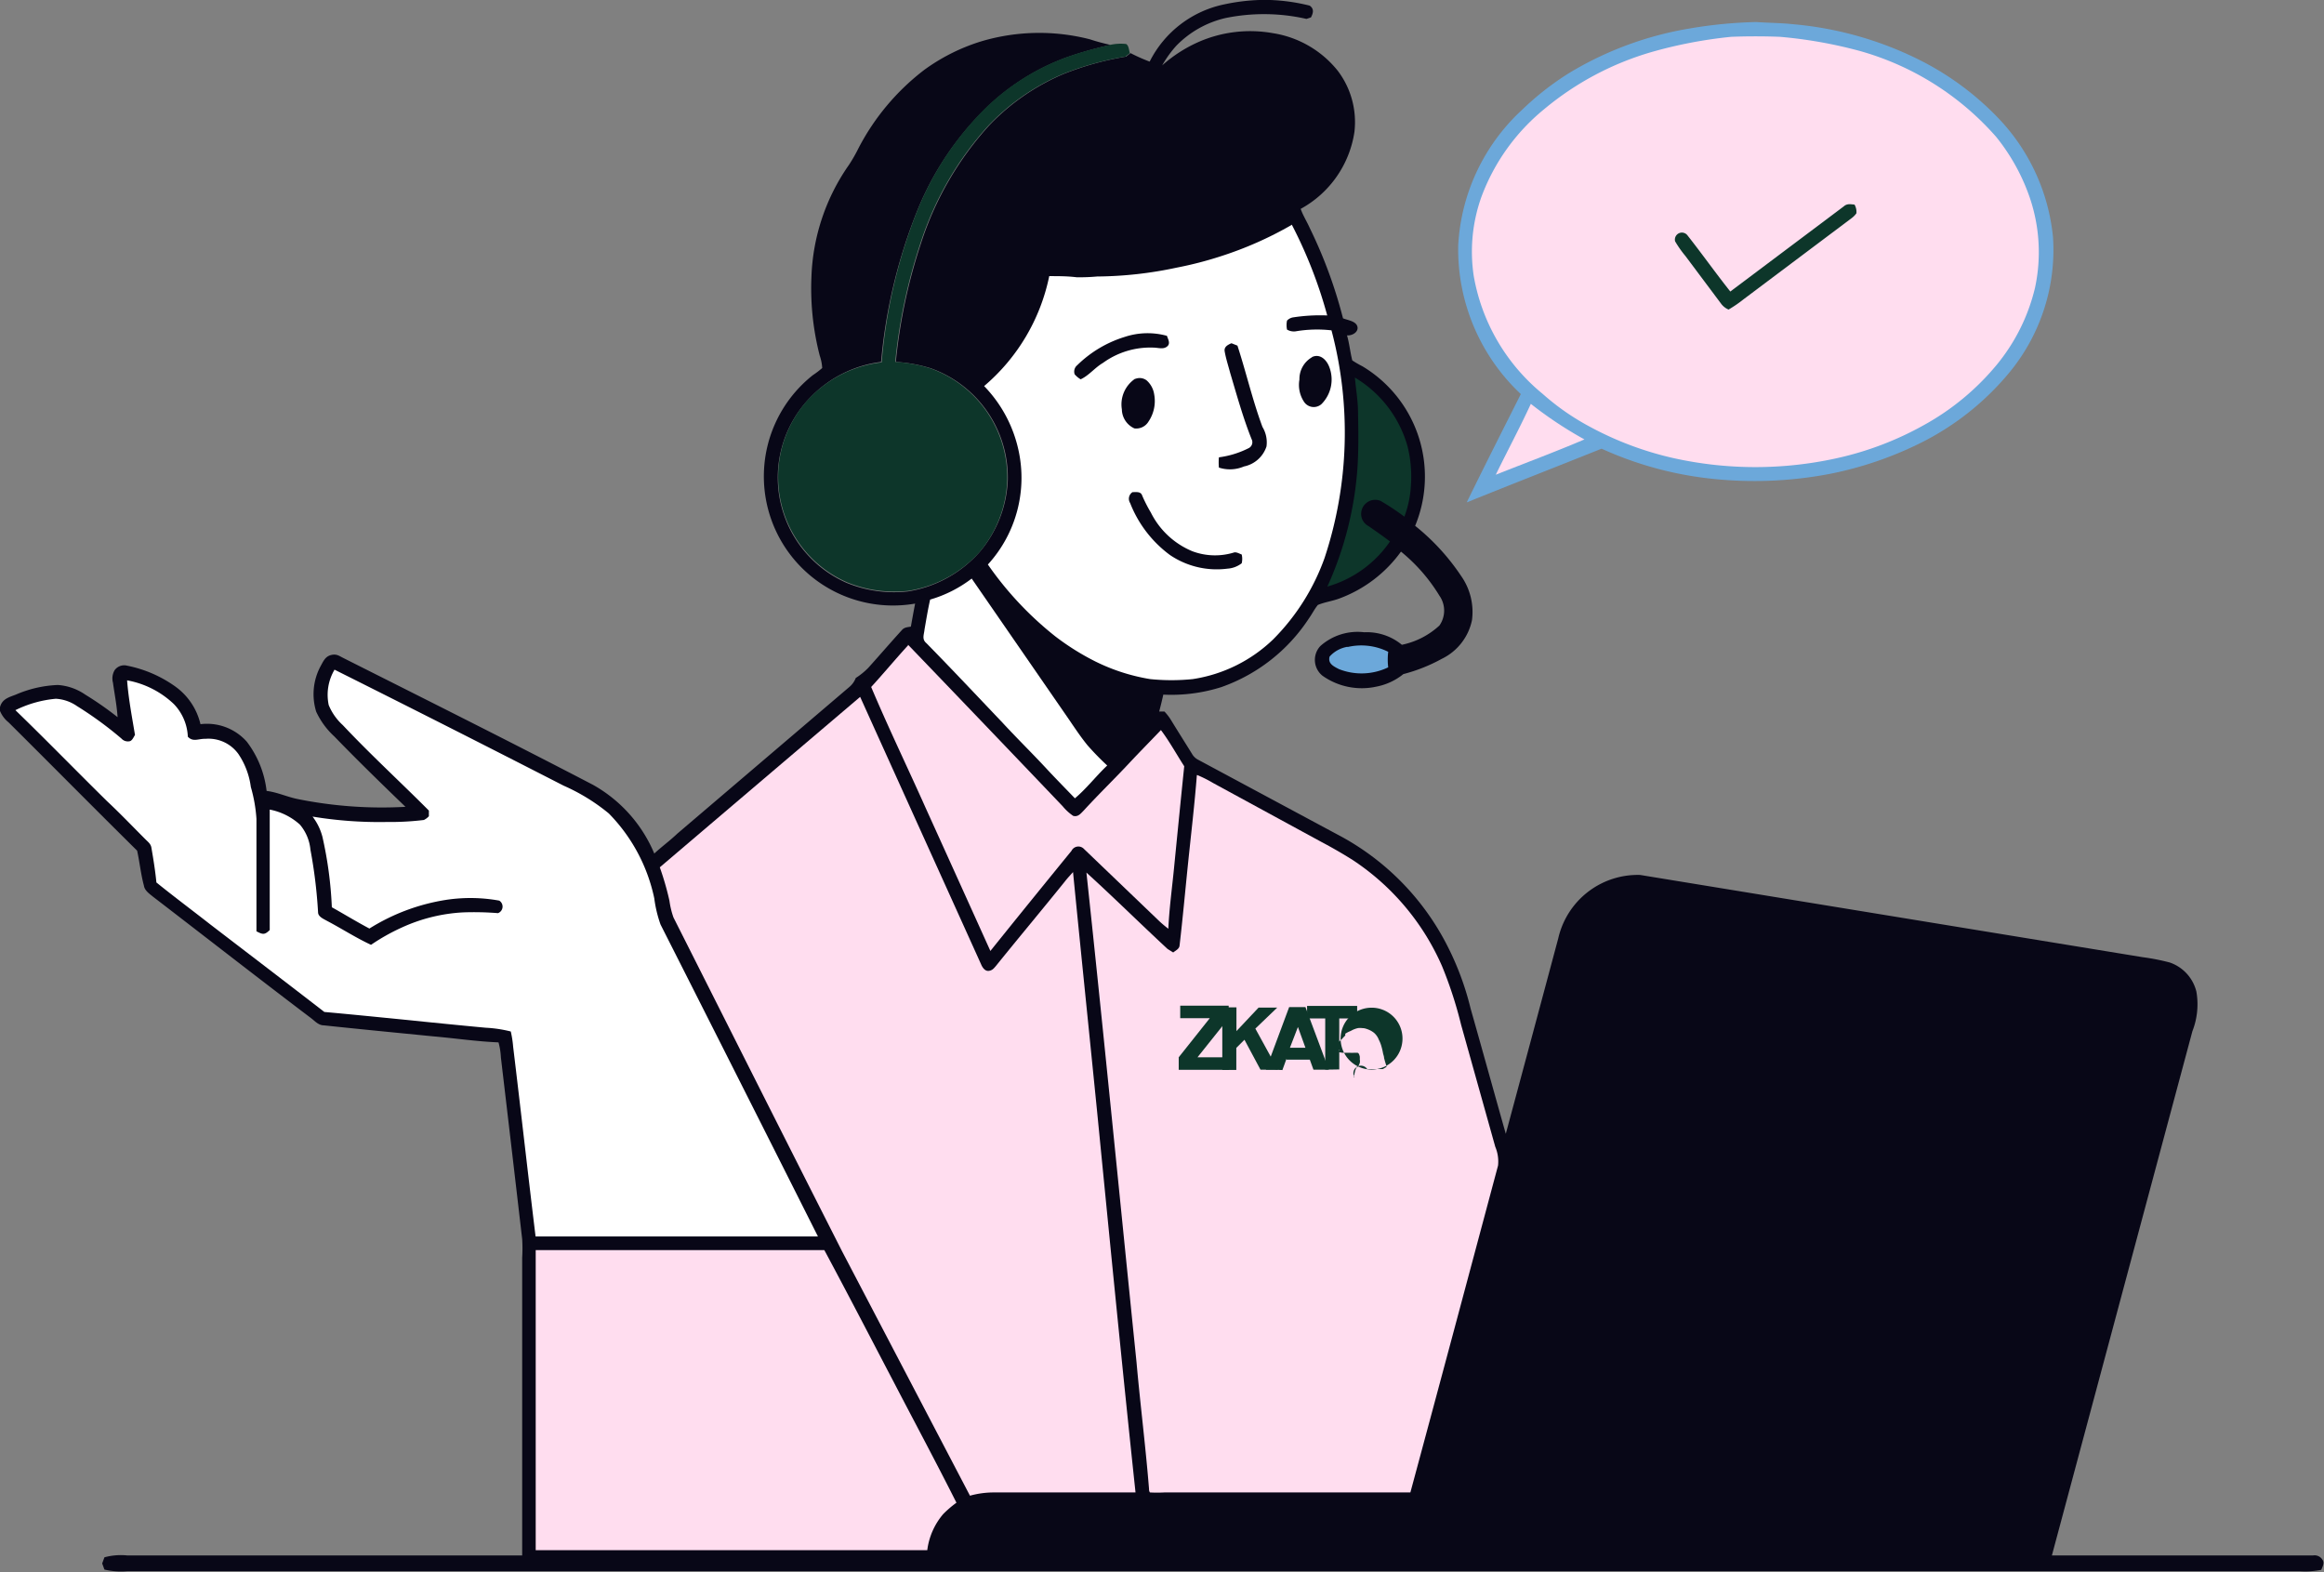 <svg xmlns="http://www.w3.org/2000/svg" id="ec0d376d-916a-4f83-8a30-9a97cf3394bb" data-name="Capa 1" viewBox="0 0 185.59 125.55"><rect x="0" y="0" width="185.59" height="125.55" fill="#808080" stroke="none"/><defs><style>.a07c0855-054d-4c51-95ca-17a1b5d6c99b{fill:#080717;}.bb9ac23b-6c59-4e14-bad2-ee64d7504015{fill:#6ca8da;}.a103554c-2552-4596-97fb-e6b1d0b6da3a{fill:#ffddef;}.ae655911-251e-4784-979d-fcf84557eecf{fill:#0d362a;}.aed1c7da-b0c8-4664-8660-71b0886e6022{fill:#fff;}</style></defs><path class="a07c0855-054d-4c51-95ca-17a1b5d6c99b" d="M254.26,2.17h.93a15.15,15.15,0,0,1,3.15.45c.37.26.28.6.1.94l-.36.12a15.3,15.3,0,0,0-6.46-.07,8,8,0,0,0-3.92,2.2,8.81,8.81,0,0,0-1.14,1.58,11.18,11.18,0,0,1,2.93-1.88,10.28,10.28,0,0,1,5.92-.69,8.26,8.26,0,0,1,5.17,3,6.78,6.78,0,0,1,1.33,4.9,8.42,8.42,0,0,1-4.29,6.13c.19.54.49,1,.73,1.54A37.65,37.65,0,0,1,261,27.59c.36.15,1,.21,1.14.63s-.36.77-.82.73c.19.65.25,1.33.42,2a8.13,8.13,0,0,0,.81.47,10.27,10.27,0,0,1,4.21,12.74,17.71,17.71,0,0,1,3.67,4,5,5,0,0,1,.87,3.53,4.42,4.42,0,0,1-2.41,3.09A13.29,13.29,0,0,1,265.82,56a4.89,4.89,0,0,1-2.15,1,5.43,5.43,0,0,1-4.31-.87,1.62,1.62,0,0,1-.17-2.37,4.47,4.47,0,0,1,3.51-1.1,4.38,4.38,0,0,1,3,1,6.28,6.28,0,0,0,3-1.54,2.07,2.07,0,0,0,0-2.38,13.76,13.76,0,0,0-3.07-3.52,10.58,10.58,0,0,1-4.86,3.72c-.58.23-1.21.3-1.78.54-.27.33-.46.72-.71,1.07a13.85,13.85,0,0,1-7,5.49,13.24,13.24,0,0,1-4.63.6q-.15.67-.33,1.35h.42a4,4,0,0,1,.53.69c.55.9,1.11,1.78,1.66,2.67a1.2,1.2,0,0,0,.52.5L260.91,69a20.54,20.54,0,0,1,8,7.91,22.82,22.82,0,0,1,2.28,5.8c.95,3.34,1.87,6.69,2.81,10q2.1-7.8,4.19-15.61a6.51,6.51,0,0,1,6.54-5.06l40.15,6.57a17.22,17.22,0,0,1,2.14.42,3.29,3.29,0,0,1,2.13,2.33,5.91,5.91,0,0,1-.32,3.16l-11.22,41.86h20.86a.74.74,0,0,1,.75.35c.18.24,0,.56-.1.8a6.46,6.46,0,0,1-1.7.11H163.9a5.78,5.78,0,0,1-1.81-.13l-.18-.49.18-.49a5,5,0,0,1,1.81-.15h31.55V102.61a12.3,12.3,0,0,0,0-1.49c-.56-4.83-1.13-9.69-1.7-14.51a5.46,5.46,0,0,0-.19-1.2c-1.74-.07-3.47-.33-5.2-.48-2.92-.29-5.84-.57-8.75-.88-.42,0-.71-.34-1-.56-4.24-3.21-8.43-6.48-12.65-9.72-.29-.24-.66-.48-.72-.89C165,72,164.9,71,164.7,70.1c-3.44-3.4-6.84-6.84-10.27-10.25a2.25,2.25,0,0,1-.68-.91v-.3c.17-.66.72-.79,1.26-1a9.35,9.35,0,0,1,3.36-.77,4.38,4.38,0,0,1,2.19.77,26.51,26.51,0,0,1,2.58,1.8c-.06-.93-.24-1.83-.37-2.76a1.29,1.29,0,0,1,.14-1,.94.94,0,0,1,1-.35A9.94,9.94,0,0,1,167.76,57a5.15,5.15,0,0,1,2,3,4.25,4.25,0,0,1,3.7,1.4,8,8,0,0,1,1.58,3.93c.85.1,1.64.48,2.49.65a33.94,33.94,0,0,0,8.6.62c-1.92-1.85-3.83-3.71-5.68-5.62A6.23,6.23,0,0,1,179,59a4.73,4.73,0,0,1,.34-3.61c.22-.39.37-.79.84-.91s.68.09,1,.24c6.65,3.35,13.32,6.68,19.92,10.12A11.28,11.28,0,0,1,206,70.33c.59-.55,1.22-1,1.84-1.59L221.61,57a1.76,1.76,0,0,0,.48-.69,5.63,5.63,0,0,0,1-.81c.9-1,1.76-2,2.67-3,.2-.24.44-.24.73-.29.11-.61.22-1.23.34-1.84a10.31,10.31,0,0,1-8.17-18.24,7,7,0,0,0,.75-.57,3.69,3.69,0,0,0-.2-1,21.49,21.49,0,0,1-.66-6.29,16.57,16.57,0,0,1,3-8.94,12.38,12.38,0,0,0,.76-1.33,18.74,18.74,0,0,1,5.25-6.25,15.43,15.43,0,0,1,4.59-2.29,16.24,16.24,0,0,1,8.64-.15,15.8,15.8,0,0,0,1.67.45,29.13,29.13,0,0,0-3.54,1,18.25,18.25,0,0,0-6.38,4A24.13,24.13,0,0,0,227,19a42.15,42.15,0,0,0-2.89,12.07A9.48,9.48,0,0,0,218.37,34a9.18,9.18,0,0,0,3,14.72,10,10,0,0,0,4.89.68A9.67,9.67,0,0,0,232,46.23a9.44,9.44,0,0,0,2.23-5.69,9.25,9.25,0,0,0-6.12-8.95,11.79,11.79,0,0,0-2.82-.52,43.56,43.56,0,0,1,2-9.44,25.68,25.68,0,0,1,5.46-9.45,17.78,17.78,0,0,1,5.93-4.1,24,24,0,0,1,5-1.39l.35-.28a14,14,0,0,0,1.53.68,8.62,8.62,0,0,1,6-4.58,15.79,15.79,0,0,1,2.74-.34Z" transform="translate(-153.75 -2.17)"></path><path class="bb9ac23b-6c59-4e14-bad2-ee64d7504015" d="M294,3.93C295,4,296,4,296.9,4.1a28,28,0,0,1,10.42,3,23,23,0,0,1,6,4.49,16,16,0,0,1,4.38,9.53,15.39,15.39,0,0,1-3.39,10.68,21.82,21.82,0,0,1-7.12,5.71A28.83,28.83,0,0,1,299.94,40a32,32,0,0,1-9.77.37A28.41,28.41,0,0,1,281.65,38c-3.59,1.44-7.19,2.84-10.77,4.29,1.41-2.89,2.87-5.77,4.32-8.65a15.86,15.86,0,0,1-5-11.87,15.87,15.87,0,0,1,5.11-10.84A22.73,22.73,0,0,1,279.06,8a27.24,27.24,0,0,1,9.59-3.55A36.09,36.09,0,0,1,294,3.93Z" transform="translate(-153.75 -2.17)"></path><path class="a103554c-2552-4596-97fb-e6b1d0b6da3a" d="M292,5.11c1.3-.05,2.59-.05,3.89,0a36.29,36.29,0,0,1,6.38,1.13,22.59,22.59,0,0,1,10.89,6.86A16,16,0,0,1,315.86,18a13.51,13.51,0,0,1,.4,7.16,15.22,15.22,0,0,1-3.08,6.17,20.14,20.14,0,0,1-5.8,4.79,25.43,25.43,0,0,1-6.9,2.63,30.15,30.15,0,0,1-13.1,0,26,26,0,0,1-6.66-2.5,19.37,19.37,0,0,1-3.78-2.63,15.63,15.63,0,0,1-5.5-9.41,13,13,0,0,1,.61-6.31,16.39,16.39,0,0,1,5-7,23.68,23.68,0,0,1,8.54-4.56A36.35,36.35,0,0,1,292,5.11Z" transform="translate(-153.75 -2.17)"></path><path class="ae655911-251e-4784-979d-fcf84557eecf" d="M243.67,5.68c.23.12.23.5.31.73l-.35.28a24,24,0,0,0-5,1.39,17.78,17.78,0,0,0-5.93,4.1,25.68,25.68,0,0,0-5.46,9.45,43.56,43.56,0,0,0-2,9.44,11.79,11.79,0,0,1,2.82.52,9.25,9.25,0,0,1,6.12,9A9.44,9.44,0,0,1,232,46.23a9.67,9.67,0,0,1-5.71,3.12,10,10,0,0,1-4.89-.68,9.18,9.18,0,0,1-3-14.72,9.48,9.48,0,0,1,5.76-2.84A42.15,42.15,0,0,1,227,19a24.13,24.13,0,0,1,5.5-8.25,18.25,18.25,0,0,1,6.38-4,29.13,29.13,0,0,1,3.54-1,3.92,3.92,0,0,1,1.23-.07Z" transform="translate(-153.75 -2.17)"></path><path class="ae655911-251e-4784-979d-fcf84557eecf" d="M301.85,18.51a1.19,1.19,0,0,1,.15.69,1.67,1.67,0,0,1-.37.38L293,26.06a10,10,0,0,1-1.21.83,1.45,1.45,0,0,1-.56-.42l-2.88-3.85a8.66,8.66,0,0,1-.83-1.18.56.56,0,0,1,1-.46c1.16,1.47,2.24,3,3.41,4.47l9.06-6.8c.27-.24.54-.17.87-.14Z" transform="translate(-153.75 -2.17)"></path><path class="aed1c7da-b0c8-4664-8660-71b0886e6022" d="M256.9,20.09a36.55,36.55,0,0,1,2.84,7.27,14.21,14.21,0,0,0-2.76.16.88.88,0,0,0-.45.25,1.74,1.74,0,0,0,0,.72,1.08,1.08,0,0,0,.68.14,10.22,10.22,0,0,1,2.87-.08,31.85,31.85,0,0,1-.55,18.17,17.57,17.57,0,0,1-4.1,6.5A11.8,11.8,0,0,1,249,56.4a16.8,16.8,0,0,1-3.4,0A15.47,15.47,0,0,1,241.24,55a20,20,0,0,1-3.2-2,26.79,26.79,0,0,1-5.4-5.75,10.27,10.27,0,0,0,2.44-9.15A10.58,10.58,0,0,0,232.34,33a15.63,15.63,0,0,0,5.2-8.78c.73,0,1.45,0,2.18.09a15,15,0,0,0,1.64-.06,31.29,31.29,0,0,0,6.32-.7,29.69,29.69,0,0,0,3.57-.92,29.09,29.09,0,0,0,5.65-2.5Z" transform="translate(-153.75 -2.17)"></path><path class="a07c0855-054d-4c51-95ca-17a1b5d6c99b" d="M246.94,29c.11.3.3.62,0,.85s-.67.09-1.05.08a6.43,6.43,0,0,0-4.06,1.22c-.65.38-1.11,1-1.78,1.31a1.86,1.86,0,0,1-.48-.4.66.66,0,0,1,.21-.73,9.33,9.33,0,0,1,3.8-2.26,5.8,5.8,0,0,1,3.4-.07Z" transform="translate(-153.75 -2.17)"></path><path class="a07c0855-054d-4c51-95ca-17a1b5d6c99b" d="M252.12,29.59l.45.18c.7,2.15,1.21,4.38,2,6.5a2.37,2.37,0,0,1,.32,1.55,2.39,2.39,0,0,1-1.8,1.6,2.85,2.85,0,0,1-2,.09,4.52,4.52,0,0,1,0-.82,7.36,7.36,0,0,0,2.41-.75.53.53,0,0,0,.2-.7c-.69-1.73-1.18-3.51-1.71-5.29-.15-.57-.34-1.14-.44-1.72-.06-.36.23-.51.51-.64Z" transform="translate(-153.75 -2.17)"></path><path class="a07c0855-054d-4c51-95ca-17a1b5d6c99b" d="M258.53,30.68c.63-.29,1.14.21,1.36.76a2.78,2.78,0,0,1-.61,3,.93.93,0,0,1-1.37-.15,2.44,2.44,0,0,1-.39-1.81,2,2,0,0,1,1-1.78Z" transform="translate(-153.75 -2.17)"></path><path class="a07c0855-054d-4c51-95ca-17a1b5d6c99b" d="M244.43,32.42a.92.92,0,0,1,.88.12,1.84,1.84,0,0,1,.61,1.12,2.92,2.92,0,0,1-.45,2.17,1.14,1.14,0,0,1-1.13.55,1.7,1.7,0,0,1-1-1.52,2.47,2.47,0,0,1,1.05-2.44Z" transform="translate(-153.75 -2.17)"></path><path class="ae655911-251e-4784-979d-fcf84557eecf" d="M262,32.35a9.33,9.33,0,0,1,4.16,5.49,10,10,0,0,1,.26,3.13,8.25,8.25,0,0,1-.52,2.46A19,19,0,0,0,264,42.17a1.12,1.12,0,0,0-1.55,1,1.08,1.08,0,0,0,.57,1c.59.41,1.17.81,1.73,1.24a9.06,9.06,0,0,1-5,3.6,27.62,27.62,0,0,0,2.4-9.41c.1-1.49.08-3,.05-4.48,0-.94-.17-1.86-.25-2.8Z" transform="translate(-153.75 -2.17)"></path><path class="a103554c-2552-4596-97fb-e6b1d0b6da3a" d="M276,34.42a31.45,31.45,0,0,0,4.28,2.84c-2.34,1-4.72,1.88-7.08,2.82.92-1.89,1.92-3.75,2.8-5.66Z" transform="translate(-153.75 -2.17)"></path><path class="a07c0855-054d-4c51-95ca-17a1b5d6c99b" d="M244.21,41.47c.27,0,.62-.06.74.24s.43.94.7,1.38a6.47,6.47,0,0,0,3.32,3.1,5.15,5.15,0,0,0,3.29.11c.21-.08.45.08.65.15a1.5,1.5,0,0,1,0,.7,2.07,2.07,0,0,1-1.14.43,6.66,6.66,0,0,1-4.59-1.09A9.42,9.42,0,0,1,244,42.34a.63.63,0,0,1,.19-.87Z" transform="translate(-153.75 -2.17)"></path><path class="aed1c7da-b0c8-4664-8660-71b0886e6022" d="M231.36,48.39v0l7.38,10.69c.61.87,1.19,1.79,1.86,2.61a21.71,21.71,0,0,0,1.57,1.61c-.89.84-1.65,1.84-2.58,2.62-.72-.75-1.45-1.49-2.16-2.25-1.19-1.29-2.45-2.52-3.64-3.81-2-2.1-4-4.23-6.06-6.33-.38-.32-.19-.67-.15-1.09.14-.8.27-1.6.45-2.39a10.1,10.1,0,0,0,3.32-1.68Z" transform="translate(-153.75 -2.17)"></path><path class="a103554c-2552-4596-97fb-e6b1d0b6da3a" d="M226.26,53.65q6.18,6.43,12.35,12.9a4,4,0,0,0,.84.77c.39.11.6-.18.84-.42,1.16-1.27,2.4-2.47,3.58-3.73.85-.91,1.73-1.8,2.59-2.7.69.92,1.24,1.93,1.86,2.89-.27,2.63-.53,5.25-.79,7.88-.16,1.7-.4,3.39-.48,5.1-.25-.2-.5-.4-.73-.62l-6-5.75a.61.61,0,0,0-1,.14c-2.16,2.65-4.32,5.31-6.48,8q-2.57-5.69-5.15-11.38c-1.44-3.23-3-6.45-4.37-9.7,1-1.09,1.95-2.24,2.95-3.33Z" transform="translate(-153.75 -2.17)"></path><path class="bb9ac23b-6c59-4e14-bad2-ee64d7504015" d="M261.36,53.84a4.8,4.8,0,0,1,3.25.38,5.14,5.14,0,0,0,0,1.24,4.91,4.91,0,0,1-3.94.14c-.4-.21-.9-.43-.74-1a2.45,2.45,0,0,1,1.43-.78Z" transform="translate(-153.75 -2.17)"></path><path class="aed1c7da-b0c8-4664-8660-71b0886e6022" d="M180.45,55.64q9.18,4.59,18.31,9.27a15.38,15.38,0,0,1,3.61,2.22A13.68,13.68,0,0,1,206,73.91,9.9,9.9,0,0,0,206.5,76q6.3,12.44,12.57,24.91H196.52c-.61-5-1.18-10.1-1.79-15.14a8.5,8.5,0,0,0-.19-1.23,10.19,10.19,0,0,0-2-.3c-4.3-.4-8.59-.87-12.89-1.26-3-2.32-6.08-4.67-9.12-7-1.43-1.12-2.88-2.2-4.29-3.34-.09-.92-.24-1.86-.4-2.78-.05-.3-.26-.45-.47-.66-1-1-2-2.05-3.07-3.05-2.45-2.41-4.85-4.88-7.32-7.27a9.13,9.13,0,0,1,3.23-.91,3.27,3.27,0,0,1,1.68.58,29.22,29.22,0,0,1,3.56,2.6.68.68,0,0,0,.59.22c.25,0,.36-.31.49-.51-.24-1.44-.52-2.9-.63-4.36a7.28,7.28,0,0,1,3.74,1.9,4,4,0,0,1,1.11,2.6c.42.45.85.15,1.4.17a2.94,2.94,0,0,1,2.63,1.2,6.12,6.12,0,0,1,1,2.64,12,12,0,0,1,.45,2.55c0,2.63,0,5.27,0,7.91,0,.36,0,.72,0,1.07.5.26.65.3,1.06-.1,0-3.21,0-6.42,0-9.62a5,5,0,0,1,2.41,1.2,3.61,3.61,0,0,1,.84,2,39.29,39.29,0,0,1,.61,5c0,.36.46.54.72.69,1.18.62,2.3,1.35,3.51,1.91a16.12,16.12,0,0,1,2.43-1.37,13.44,13.44,0,0,1,4.9-1.22,23.92,23.92,0,0,1,2.81.06.56.56,0,0,0,.1-1,12.9,12.9,0,0,0-4.25-.06,16.23,16.23,0,0,0-6.12,2.29c-1-.53-2-1.14-3-1.7A31.29,31.29,0,0,0,179.5,69a4.53,4.53,0,0,0-.79-1.62,32.73,32.73,0,0,0,5.94.43,22.34,22.34,0,0,0,2.95-.16,1.31,1.31,0,0,0,.4-.3c0-.15,0-.3,0-.45-2.28-2.29-4.67-4.48-6.88-6.83A4.43,4.43,0,0,1,180,58.47a3.94,3.94,0,0,1,.47-2.83Z" transform="translate(-153.75 -2.17)"></path><path class="a103554c-2552-4596-97fb-e6b1d0b6da3a" d="M222.44,57.82c3.21,7.11,6.45,14.25,9.66,21.36.1.24.3.55.6.52s.43-.22.58-.39c1.82-2.26,3.69-4.49,5.51-6.75.2-.26.43-.5.65-.75.62,6.31,1.28,12.71,1.91,19,1,10.15,2,20.4,3.08,30.54H233.15a7.09,7.09,0,0,0-1.94.26L221,102.1c-4.5-8.86-9-17.81-13.47-26.67a6.78,6.78,0,0,1-.32-1.33,22.6,22.6,0,0,0-.77-2.67q8-6.81,16-13.61Z" transform="translate(-153.75 -2.17)"></path><path class="a103554c-2552-4596-97fb-e6b1d0b6da3a" d="M249.38,64.07a9.75,9.75,0,0,1,1.25.63l8.6,4.68q1.31.69,2.55,1.47a19.5,19.5,0,0,1,7.14,8.5A32.74,32.74,0,0,1,270.43,84l2.73,9.75a3,3,0,0,1,.22,1.5c-2.32,8.67-4.66,17.44-7,26.1H246.73a11,11,0,0,1-1.15,0,.45.45,0,0,1-.07-.27c-.27-3.38-.7-6.75-1-10.13-1.33-13-2.61-26.12-4-39.1,2.2,2,4.31,4.09,6.48,6.1l.45.28c.19-.16.5-.28.51-.58.26-2.22.46-4.46.69-6.68s.51-4.6.69-6.91Z" transform="translate(-153.75 -2.17)"></path><path class="a103554c-2552-4596-97fb-e6b1d0b6da3a" d="M196.58,102h23c1.88,3.5,3.69,7,5.55,10.55,1.67,3.21,3.38,6.4,5,9.62a8.35,8.35,0,0,0-1.06.91,5.5,5.5,0,0,0-1.27,2.88q-15.65,0-31.27,0V102Z" transform="translate(-153.75 -2.17)"></path><path class="ae655911-251e-4784-979d-fcf84557eecf" d="M255.09,87.59h-.68l0,0h0l-1.28-2.39-.65.65h0v1.76s0,0,0,0,0,0,0,0h-1.12l0-5h1.13v1.9l1.77-1.88,0,0h1.49l0,0L254,84.31l1.8,3.28Z" transform="translate(-153.75 -2.17)"></path><path class="ae655911-251e-4784-979d-fcf84557eecf" d="M251.88,87.12v.48l-4,0v-1l2.48-3.12H248v-1l3.87,0v1l-2.49,3.12h2.47s0,0,0,0,0,0,0,0Z" transform="translate(-153.75 -2.17)"></path><path class="ae655911-251e-4784-979d-fcf84557eecf" d="M260.15,87.58h-.57V83.5h-1.45v-1h4v1H260.7v4.07Z" transform="translate(-153.75 -2.17)"></path><path class="ae655911-251e-4784-979d-fcf84557eecf" d="M265.75,85.09a2.47,2.47,0,1,1-2.47-2.45h0A2.46,2.46,0,0,1,265.75,85.09Zm-2.82,2.45h.67l.13,0h0l.08,0h.08l.05,0h.08l.05,0,0,0,0,0h0l.05,0,0,0,.06,0,.19-.11.1-.06h0l0,0,0,0,0,0,0,0,0,0,0,0,0,0,0,0h0l0,0,0,0,0,0,0,0,0,0v0l0,0,0-.05,0,0,0,0s0,0,0,0l0,0,0,0v0l0,0,0,0c-.05-.19-.1-.33-.13-.44l-.06-.22c0-.12-.05-.24-.08-.36a5,5,0,0,0-.12-.53,2.68,2.68,0,0,0-.22-.57,1.38,1.38,0,0,0-.39-.56,1.9,1.9,0,0,0-.6-.31,1,1,0,0,0-.34-.06,1.33,1.33,0,0,0-.34,0,2,2,0,0,0-.47.17l-.11.06,0,0a2.16,2.16,0,0,0-.43.22s0,0,0,.07a.25.25,0,0,1,0,.07,1.14,1.14,0,0,1-.11.11l-.11.12a.93.93,0,0,1-.14.14l-.24.2-.25.21,0,0s-.05,0-.06,0,0,.1,0,.14l0,.06a.18.18,0,0,0,.05.07.51.51,0,0,0,.16.09l.17,0h.08c0,.07-.18.13-.12.17a1.85,1.85,0,0,0,.62.07h.17l.17,0a1.47,1.47,0,0,0,.29,0h.28c.13,0,.17.19.2.3a1.57,1.57,0,0,1,0,.23.66.66,0,0,1,0,.28,1.89,1.89,0,0,1-.09.21.57.57,0,0,1-.12.15l-.08,0a.25.25,0,0,0,0,.07,1,1,0,0,0-.09.24,4,4,0,0,0-.09.48v0h.06A.32.32,0,0,1,262.93,87.54Z" transform="translate(-153.75 -2.17)"></path><path class="ae655911-251e-4784-979d-fcf84557eecf" d="M255.48,87.59h-.64v0h0l1.86-5H258l1.87,5h-1.23v0l-.29-.8h-1.86l0-.08-.33.91Zm1.28-1.75H258l-.6-1.66Z" transform="translate(-153.75 -2.17)"></path></svg>